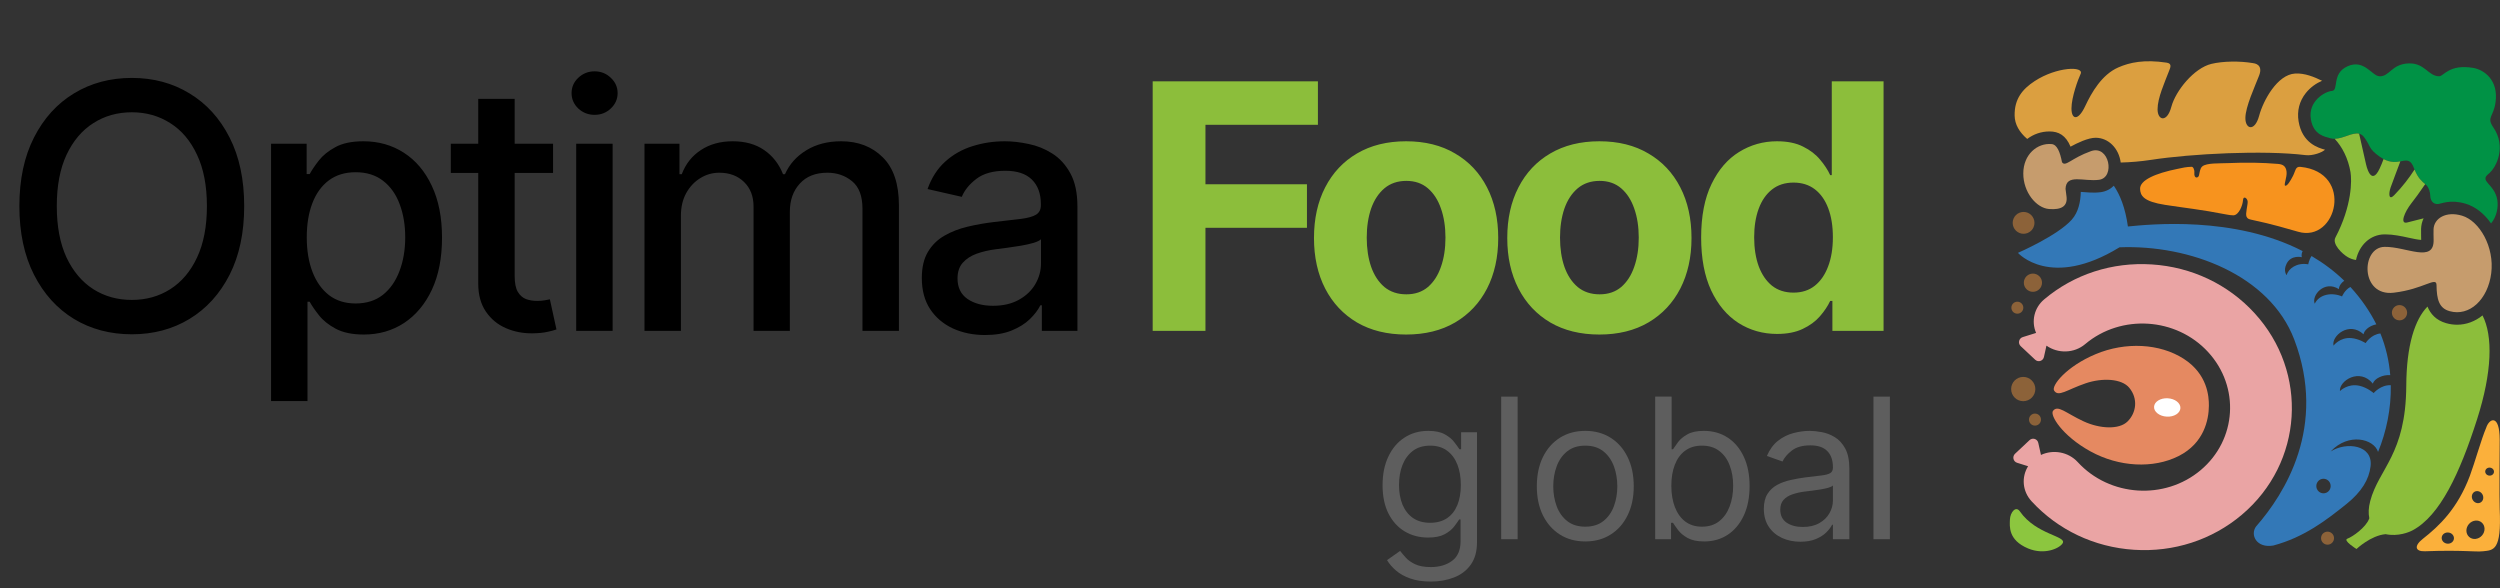 <svg width="204" height="48" viewBox="0 0 204 48" fill="none" xmlns="http://www.w3.org/2000/svg">
<rect x="0" y="0" width="204" height="48" fill="#333333" stroke="none"/>
<path d="M195.088 31.434C194.262 31.39 193.691 32.076 193.691 32.076C193.691 32.076 193.192 31.634 192.542 31.482C191.578 31.256 190.938 31.913 190.938 31.913C190.858 31.074 192.555 29.983 193.627 31.306C193.732 30.89 194.457 30.556 195.044 30.613C194.949 29.468 194.692 28.32 194.241 27.211C193.469 27.289 193.033 27.997 193.033 27.997C193.033 27.997 192.503 27.646 191.869 27.588C190.931 27.503 190.415 28.206 190.415 28.206C190.227 27.422 191.685 26.178 192.868 27.28C192.895 27.015 193.256 26.598 193.908 26.465C193.405 25.451 192.677 24.374 191.79 23.416C191.311 23.676 191.112 24.189 191.112 24.189C190.293 23.839 189.263 23.994 188.883 24.783C188.595 24.136 189.651 22.828 190.855 23.594C190.855 23.594 190.828 23.238 191.292 22.908C190.467 22.11 189.568 21.445 188.623 20.892C188.403 21.221 188.354 21.569 188.354 21.569C187.42 21.401 186.722 21.924 186.593 22.454C186.593 22.454 186.282 22.116 186.592 21.507C186.966 20.771 187.834 20.987 187.834 20.987C187.834 20.987 187.748 20.786 187.895 20.489C182.271 17.589 175.413 18.309 173.637 18.481C173.424 16.952 172.992 15.891 172.487 15.155C172.21 15.435 171.846 15.624 171.419 15.682C170.825 15.761 170.246 15.69 169.793 15.659C169.775 16.451 169.602 17.304 169.064 17.915C167.921 19.218 164.663 20.633 164.663 20.633C164.663 20.633 167.321 23.635 172.951 20.18C178.696 19.954 185.212 22.444 187.211 27.71C189.904 34.799 186.439 40.288 184.092 42.962C183.598 43.633 184.12 44.755 185.505 44.514C188.024 43.842 189.843 42.431 191.451 41.144C192.716 40.131 193.317 39.116 193.441 38.037C193.639 36.309 191.482 36.017 190.181 36.841C191.641 35.276 193.715 35.808 194.05 36.877C194.724 35.236 195.124 33.355 195.088 31.434ZM189.597 40.255C189.274 40.255 189.011 39.989 189.011 39.661C189.011 39.333 189.274 39.066 189.597 39.066C189.92 39.066 190.183 39.333 190.183 39.661C190.183 39.989 189.922 40.255 189.597 40.255Z" fill="#3378B7"/>
<path d="M203.974 41.529C203.937 40.724 203.974 36.211 203.974 35.868C203.974 33.773 203.126 34.12 202.873 34.904C202.477 35.825 201.949 37.734 201.547 38.812C200.532 41.529 199.008 42.944 197.709 43.964C196.95 44.56 197.088 45.012 197.878 44.983C200.982 44.869 201.959 45.054 202.619 44.983C203.474 44.891 204.135 44.937 203.974 41.529ZM201.925 40.126C202.145 40.004 202.431 40.101 202.567 40.342C202.701 40.585 202.633 40.881 202.413 41.005C202.193 41.127 201.905 41.03 201.771 40.789C201.636 40.546 201.705 40.25 201.925 40.126ZM199.695 44.363C199.419 44.334 199.218 44.108 199.243 43.857C199.268 43.605 199.512 43.425 199.788 43.453C200.064 43.481 200.266 43.707 200.24 43.959C200.215 44.21 199.971 44.39 199.695 44.363ZM202.531 43.697C202.247 44.022 201.778 44.074 201.485 43.816C201.19 43.556 201.182 43.084 201.466 42.759C201.751 42.435 202.22 42.382 202.513 42.641C202.807 42.899 202.816 43.373 202.531 43.697ZM203.119 38.81C202.922 38.789 202.777 38.628 202.795 38.448C202.814 38.268 202.988 38.139 203.185 38.159C203.381 38.18 203.527 38.341 203.508 38.521C203.49 38.701 203.315 38.83 203.119 38.81Z" fill="#FBB03B"/>
<path d="M164.821 41.728C164.482 41.241 164.03 41.822 164.01 42.396C163.991 42.944 163.852 44.066 165.493 44.754C166.81 45.304 168.046 44.762 168.312 44.331C168.678 43.733 166.152 43.648 164.821 41.728Z" fill="#8CC63F"/>
<path d="M165.103 25.108C165.103 25.378 164.885 25.597 164.616 25.597C164.346 25.597 164.128 25.378 164.128 25.108C164.128 24.838 164.346 24.619 164.616 24.619C164.885 24.619 165.103 24.838 165.103 25.108Z" fill="#8C6239"/>
<path d="M166.013 18.186C166.013 18.678 165.615 19.077 165.124 19.077C164.633 19.077 164.235 18.678 164.235 18.186C164.235 17.693 164.633 17.294 165.124 17.294C165.615 17.294 166.013 17.693 166.013 18.186Z" fill="#8C6239"/>
<path d="M166.084 31.747C166.084 32.294 165.642 32.737 165.097 32.737C164.551 32.737 164.109 32.294 164.109 31.747C164.109 31.2 164.551 30.756 165.097 30.756C165.64 30.756 166.084 31.2 166.084 31.747Z" fill="#8C6239"/>
<path d="M196.421 25.517C196.421 25.862 196.143 26.141 195.799 26.141C195.455 26.141 195.178 25.862 195.178 25.517C195.178 25.172 195.455 24.894 195.799 24.894C196.141 24.895 196.421 25.174 196.421 25.517Z" fill="#8C6239"/>
<path d="M190.457 43.914C190.457 44.207 190.22 44.446 189.927 44.446C189.636 44.446 189.397 44.208 189.397 43.914C189.397 43.621 189.635 43.383 189.927 43.383C190.22 43.383 190.457 43.621 190.457 43.914Z" fill="#8C6239"/>
<path d="M166.628 23.069C166.628 23.48 166.296 23.813 165.886 23.813C165.476 23.813 165.145 23.48 165.145 23.069C165.145 22.658 165.476 22.325 165.886 22.325C166.296 22.325 166.628 22.658 166.628 23.069Z" fill="#8C6239"/>
<path d="M166.544 34.239C166.544 34.51 166.326 34.73 166.055 34.73C165.784 34.73 165.565 34.51 165.565 34.239C165.565 33.967 165.784 33.748 166.055 33.748C166.326 33.748 166.544 33.967 166.544 34.239Z" fill="#8C6239"/>
<path d="M177.778 37.213C179.847 36.168 180.238 34.259 180.245 33.105C180.25 32.358 180.14 30.534 178.191 29.278C176.242 28.023 173.44 27.875 171 28.901C168.56 29.927 167.385 31.492 167.612 31.865C167.954 32.431 168.648 31.804 170.187 31.279C171.558 30.812 173.131 30.895 173.746 31.64C174.488 32.535 174.322 33.695 173.602 34.398C172.911 35.074 171.338 34.991 170.024 34.383C168.55 33.7 167.921 33.004 167.524 33.53C167.259 33.878 168.265 35.559 170.585 36.834C172.906 38.112 175.71 38.258 177.778 37.213Z" fill="#E58961"/>
<path d="M176.807 33.997C176.215 33.967 175.749 33.605 175.771 33.192C175.793 32.778 176.293 32.468 176.885 32.499C177.478 32.53 177.942 32.89 177.922 33.304C177.9 33.719 177.402 34.03 176.807 33.997Z" fill="white"/>
<path d="M195.326 23.885C197.781 23.594 198.814 22.533 198.82 23.258C198.834 24.454 199.034 25.149 199.884 25.39C201.506 25.852 203.014 24.44 203.285 22.295C203.556 20.149 202.329 18.023 200.898 17.598C199.584 17.207 198.609 17.82 198.577 18.717C198.566 18.991 198.583 19.274 198.583 19.561C198.634 21.507 196.353 20.115 194.576 20.144C192.647 20.175 192.586 24.209 195.326 23.885Z" fill="#C69C6D"/>
<path d="M200.5 26.497C200.202 26.497 199.901 26.455 199.604 26.37C198.765 26.131 198.319 25.595 198.082 25.016C197.049 26.079 196.37 28.167 196.352 31.48C196.32 37.103 194.119 38.209 193.409 40.891C193.265 41.434 193.253 41.898 193.336 42.287C193.329 42.302 193.326 42.316 193.319 42.331C193.057 43.045 191.951 43.813 191.55 43.954C191.147 44.093 192.29 44.798 192.29 44.798C192.29 44.798 193.451 43.695 194.664 43.588C195.693 43.801 196.591 43.422 196.861 43.278C199.117 42.082 200.734 38.581 202.131 34.21C203.362 30.359 203.431 27.413 202.574 25.738C201.975 26.221 201.262 26.497 200.5 26.497Z" fill="#8CBE3B"/>
<path d="M183.962 25.543C181.809 23.195 178.837 21.787 175.596 21.578C172.355 21.367 169.231 22.381 166.802 24.432C165.974 25.13 165.745 26.236 166.145 27.167L165.053 27.508C164.734 27.607 164.645 28.016 164.888 28.245L166.072 29.355C166.316 29.584 166.712 29.46 166.785 29.132L166.991 28.205C167.929 28.866 169.245 28.843 170.149 28.081C173.082 25.606 177.586 25.898 180.185 28.731C182.792 31.573 182.52 35.88 179.58 38.36C176.646 40.835 172.145 40.542 169.545 37.709C168.774 36.868 167.537 36.659 166.543 37.123L166.324 36.138C166.251 35.81 165.855 35.686 165.611 35.915L164.428 37.025C164.184 37.254 164.275 37.663 164.592 37.762L165.493 38.044C164.939 38.927 165.024 40.084 165.769 40.896C167.923 43.243 170.894 44.652 174.135 44.862C177.376 45.073 180.5 44.059 182.929 42.008C187.946 37.774 188.409 30.387 183.962 25.543Z" fill="#EAA4A4"/>
<path d="M187.716 13.616C187.295 13.573 187.323 13.932 187.113 14.343C186.888 14.781 186.648 15.172 186.485 15.157C186.311 15.141 186.639 14.47 186.583 14.003C186.533 13.58 186.309 13.409 185.886 13.375C184.616 13.266 183.216 13.247 181.844 13.309C181.116 13.341 180.066 13.281 179.706 13.579C179.508 13.743 179.484 14.136 179.433 14.326C179.376 14.533 179.017 14.613 179.059 14.092C179.081 13.827 178.956 13.606 178.839 13.609C178.351 13.623 178.097 13.696 177.704 13.776C175.874 14.144 174.607 14.703 174.631 15.413C174.65 15.962 174.897 16.441 176.678 16.718C178.326 16.974 179.552 17.088 181.668 17.501C181.865 17.538 182.096 17.576 182.244 17.571C182.696 17.555 183.006 16.742 183.028 16.339C183.05 15.936 183.388 16.169 183.409 16.446C183.429 16.723 183.202 17.443 183.321 17.688C183.405 17.863 183.537 17.888 183.702 17.927C184.453 18.104 184.983 18.17 187.537 18.913C190.688 19.828 192.124 14.058 187.716 13.616Z" fill="#F7931E"/>
<path d="M167.204 17.056C168.247 17.139 168.738 16.801 168.624 16.008C168.597 15.816 168.572 15.617 168.548 15.413C168.59 14.141 170.052 14.839 171.284 14.671C172.62 14.489 172.121 11.802 170.627 12.332C168.997 12.911 168.531 13.665 168.258 13.229C168.099 12.405 167.859 11.795 167.41 11.756C166.233 11.654 165.106 12.61 165.101 14.146C165.092 15.683 166.161 16.973 167.204 17.056Z" fill="#C69C6D"/>
<path d="M187.564 9.899C187.425 9.053 187.628 8.256 188.153 7.594C188.536 7.112 189.029 6.78 189.482 6.592C188.858 6.286 188.07 5.953 187.28 6.001C185.825 6.085 184.675 8.214 184.347 9.442C183.996 10.757 183.223 10.56 183.223 9.639C183.223 8.719 183.995 7.076 184.347 6.155C184.699 5.234 183.934 5.166 183.846 5.151C182.749 4.964 181.387 4.988 180.456 5.211C179.034 5.55 177.532 7.404 177.181 8.719C176.829 10.033 176.057 9.836 176.057 8.916C176.057 7.995 176.628 6.746 176.98 5.827C177.088 5.542 177.285 5.185 176.795 5.112C174.979 4.84 173.792 5.088 172.843 5.506C171.516 6.092 170.683 7.528 170.156 8.652C169.576 9.894 169.032 9.77 169.032 8.849C169.032 7.929 169.582 6.442 169.777 6.036C170.095 5.377 167.83 5.442 166.033 6.615C165.019 7.278 164.367 8.083 164.394 9.44C164.408 10.154 164.782 10.794 165.42 11.338C165.932 10.952 166.555 10.726 167.236 10.726C167.989 10.726 168.568 11.039 168.956 11.968C169.491 11.673 170.39 11.241 171.001 11.241C172.046 11.241 172.899 12.099 173.05 13.263C173.864 13.242 174.699 13.171 175.537 13.043C178.797 12.541 184.736 12.237 188.131 12.658C188.717 12.731 189.506 12.435 189.721 12.214C189.176 12.072 187.857 11.681 187.564 9.899Z" fill="#DB9F40"/>
<path d="M203.043 14.207C203.785 13.614 204.493 11.915 203.467 10.414C202.874 9.546 203.462 9.585 203.636 8.347C203.89 6.534 202.698 5.693 201.829 5.544C199.853 5.204 199.411 6.223 199.036 6.223C198.133 6.223 197.879 5.119 196.525 5.175C195.141 5.233 194.972 6.279 194.154 6.223C193.541 6.181 192.913 4.808 191.569 5.404C190.226 6.001 190.876 7.383 190.278 7.422C189.752 7.456 188.319 8.229 188.567 9.734C188.778 11.029 189.733 11.155 190.151 11.28C191.128 11.571 192.28 10.371 192.888 11.166C193.495 11.961 193.221 12.104 194.191 12.79C195.771 13.906 196.467 12.308 196.987 13.735C197.298 14.591 197.695 14.851 197.974 15.096C198.199 15.293 198.309 15.721 198.309 15.957C198.309 16.317 198.507 16.679 198.944 16.648C199.215 16.63 199.931 16.247 201.184 16.619C202.002 16.862 202.723 17.448 203.27 18.23C203.732 17.683 203.88 16.9 203.778 16.303C203.556 15.011 202.303 14.802 203.043 14.207Z" fill="#009245"/>
<path d="M197.767 17.814C197.311 17.931 196.839 18.055 196.419 18.157C195.808 18.306 196.202 17.306 196.773 16.58C197.018 16.276 197.463 15.665 197.897 15.026C197.636 14.807 197.303 14.535 197.027 13.832C196.615 14.476 196.06 15.223 195.352 15.941C194.922 16.378 194.897 15.807 195.078 15.289C195.318 14.61 195.603 13.898 195.868 13.168C195.51 13.232 195.068 13.281 194.499 12.979C194.409 13.227 194.304 13.485 194.179 13.755C193.462 15.291 193.07 13.412 193.07 13.412L192.504 10.91C191.959 10.784 191.212 11.316 190.508 11.326C191.134 11.987 191.612 12.945 191.8 14.039C191.911 14.696 191.94 16.769 190.565 19.392C190.289 19.918 191.129 20.723 191.578 20.982C191.781 21.099 192.018 21.184 192.25 21.216C192.507 20.003 193.41 19.144 194.558 19.125C194.582 19.125 194.607 19.125 194.631 19.125C195.288 19.125 195.953 19.269 196.539 19.397C196.93 19.482 197.301 19.561 197.567 19.577V19.573V19.56C197.567 19.454 197.565 19.349 197.562 19.244C197.557 19.062 197.553 18.873 197.56 18.678C197.57 18.367 197.643 18.077 197.767 17.814Z" fill="#8CBE3B"/>
<path d="M19.926 16.818C19.926 18.992 19.529 20.862 18.733 22.426C17.938 23.984 16.847 25.184 15.462 26.026C14.083 26.861 12.515 27.278 10.759 27.278C8.995 27.278 7.421 26.861 6.036 26.026C4.657 25.184 3.57 23.981 2.774 22.416C1.979 20.852 1.581 18.986 1.581 16.818C1.581 14.644 1.979 12.778 2.774 11.22C3.57 9.656 4.657 8.456 6.036 7.621C7.421 6.779 8.995 6.358 10.759 6.358C12.515 6.358 14.083 6.779 15.462 7.621C16.847 8.456 17.938 9.656 18.733 11.22C19.529 12.778 19.926 14.644 19.926 16.818ZM16.884 16.818C16.884 15.161 16.615 13.766 16.078 12.632C15.548 11.492 14.819 10.63 13.891 10.047C12.969 9.457 11.925 9.162 10.759 9.162C9.585 9.162 8.538 9.457 7.617 10.047C6.695 10.63 5.966 11.492 5.429 12.632C4.899 13.766 4.634 15.161 4.634 16.818C4.634 18.475 4.899 19.874 5.429 21.014C5.966 22.148 6.695 23.009 7.617 23.599C8.538 24.183 9.585 24.474 10.759 24.474C11.925 24.474 12.969 24.183 13.891 23.599C14.819 23.009 15.548 22.148 16.078 21.014C16.615 19.874 16.884 18.475 16.884 16.818ZM22.118 32.727V11.727H25.022V14.203H25.27C25.442 13.885 25.691 13.517 26.016 13.099C26.341 12.682 26.791 12.317 27.368 12.006C27.945 11.688 28.707 11.528 29.655 11.528C30.888 11.528 31.988 11.84 32.956 12.463C33.924 13.086 34.683 13.984 35.233 15.158C35.79 16.331 36.069 17.743 36.069 19.393C36.069 21.044 35.793 22.459 35.243 23.639C34.693 24.812 33.937 25.717 32.976 26.354C32.015 26.983 30.918 27.298 29.685 27.298C28.757 27.298 27.998 27.142 27.408 26.831C26.825 26.519 26.367 26.155 26.036 25.737C25.704 25.32 25.449 24.948 25.27 24.624H25.091V32.727H22.118ZM25.032 19.364C25.032 20.438 25.187 21.379 25.499 22.188C25.81 22.996 26.261 23.629 26.851 24.087C27.441 24.537 28.164 24.763 29.019 24.763C29.907 24.763 30.649 24.527 31.246 24.057C31.843 23.579 32.293 22.933 32.598 22.118C32.91 21.303 33.066 20.384 33.066 19.364C33.066 18.356 32.913 17.451 32.608 16.649C32.31 15.847 31.859 15.214 31.256 14.75C30.659 14.286 29.914 14.054 29.019 14.054C28.157 14.054 27.428 14.276 26.831 14.72C26.241 15.164 25.794 15.784 25.489 16.579C25.184 17.375 25.032 18.303 25.032 19.364ZM45.129 11.727V14.114H36.786V11.727H45.129ZM39.024 8.068H41.997V22.516C41.997 23.092 42.083 23.526 42.255 23.818C42.428 24.103 42.65 24.299 42.921 24.405C43.2 24.504 43.501 24.554 43.826 24.554C44.065 24.554 44.274 24.537 44.453 24.504C44.632 24.471 44.771 24.445 44.87 24.425L45.407 26.881C45.235 26.947 44.989 27.013 44.671 27.079C44.353 27.152 43.955 27.192 43.478 27.199C42.696 27.212 41.967 27.073 41.291 26.781C40.614 26.49 40.068 26.039 39.65 25.429C39.232 24.819 39.024 24.053 39.024 23.132V8.068ZM47.017 27V11.727H49.99V27H47.017ZM48.519 9.371C48.002 9.371 47.558 9.198 47.187 8.854C46.822 8.502 46.64 8.085 46.64 7.601C46.64 7.11 46.822 6.693 47.187 6.348C47.558 5.997 48.002 5.821 48.519 5.821C49.036 5.821 49.477 5.997 49.841 6.348C50.212 6.693 50.398 7.11 50.398 7.601C50.398 8.085 50.212 8.502 49.841 8.854C49.477 9.198 49.036 9.371 48.519 9.371ZM52.59 27V11.727H55.444V14.213H55.633C55.951 13.371 56.471 12.715 57.194 12.244C57.916 11.767 58.781 11.528 59.789 11.528C60.81 11.528 61.665 11.767 62.354 12.244C63.05 12.722 63.564 13.378 63.895 14.213H64.055C64.419 13.398 64.999 12.748 65.795 12.264C66.59 11.774 67.538 11.528 68.638 11.528C70.024 11.528 71.154 11.963 72.029 12.831C72.911 13.699 73.352 15.008 73.352 16.759V27H70.378V17.037C70.378 16.003 70.097 15.254 69.533 14.79C68.97 14.326 68.297 14.094 67.515 14.094C66.547 14.094 65.795 14.392 65.258 14.989C64.721 15.579 64.452 16.338 64.452 17.266V27H61.489V16.848C61.489 16.019 61.231 15.353 60.714 14.849C60.197 14.346 59.524 14.094 58.695 14.094C58.132 14.094 57.611 14.243 57.134 14.541C56.663 14.833 56.282 15.241 55.991 15.764C55.706 16.288 55.563 16.894 55.563 17.584V27H52.59ZM80.381 27.338C79.413 27.338 78.538 27.159 77.756 26.801C76.974 26.437 76.354 25.91 75.896 25.22C75.446 24.531 75.22 23.686 75.22 22.685C75.22 21.823 75.386 21.114 75.717 20.557C76.049 20 76.496 19.559 77.06 19.234C77.623 18.91 78.253 18.664 78.949 18.499C79.645 18.333 80.354 18.207 81.077 18.121C81.992 18.015 82.734 17.928 83.304 17.862C83.874 17.789 84.288 17.673 84.547 17.514C84.805 17.355 84.935 17.097 84.935 16.739V16.669C84.935 15.801 84.689 15.128 84.199 14.651C83.715 14.173 82.993 13.935 82.031 13.935C81.03 13.935 80.242 14.157 79.665 14.601C79.095 15.038 78.7 15.526 78.482 16.062L75.688 15.426C76.019 14.498 76.503 13.749 77.139 13.179C77.782 12.602 78.521 12.185 79.357 11.926C80.192 11.661 81.07 11.528 81.992 11.528C82.601 11.528 83.248 11.601 83.93 11.747C84.62 11.886 85.263 12.145 85.859 12.523C86.463 12.901 86.957 13.441 87.341 14.143C87.725 14.839 87.918 15.744 87.918 16.858V27H85.014V24.912H84.895C84.703 25.296 84.414 25.674 84.03 26.046C83.645 26.417 83.152 26.725 82.548 26.97C81.945 27.215 81.223 27.338 80.381 27.338ZM81.027 24.952C81.849 24.952 82.552 24.789 83.135 24.465C83.725 24.14 84.172 23.715 84.477 23.192C84.789 22.662 84.945 22.095 84.945 21.491V19.523C84.839 19.629 84.633 19.728 84.328 19.821C84.03 19.907 83.689 19.983 83.304 20.05C82.92 20.109 82.545 20.166 82.18 20.219C81.816 20.265 81.511 20.305 81.266 20.338C80.689 20.411 80.162 20.534 79.685 20.706C79.214 20.878 78.836 21.127 78.551 21.452C78.273 21.77 78.134 22.194 78.134 22.724C78.134 23.46 78.405 24.017 78.949 24.395C79.493 24.766 80.185 24.952 81.027 24.952Z" fill="black"/>
<path d="M94.059 27V6.636H107.542V10.186H98.365V15.038H106.647V18.588H98.365V27H94.059ZM114.738 27.298C113.193 27.298 111.858 26.97 110.731 26.314C109.611 25.651 108.746 24.73 108.136 23.55C107.526 22.363 107.221 20.988 107.221 19.423C107.221 17.846 107.526 16.467 108.136 15.287C108.746 14.1 109.611 13.179 110.731 12.523C111.858 11.86 113.193 11.528 114.738 11.528C116.282 11.528 117.615 11.86 118.735 12.523C119.862 13.179 120.73 14.1 121.34 15.287C121.95 16.467 122.255 17.846 122.255 19.423C122.255 20.988 121.95 22.363 121.34 23.55C120.73 24.73 119.862 25.651 118.735 26.314C117.615 26.97 116.282 27.298 114.738 27.298ZM114.758 24.017C115.461 24.017 116.047 23.818 116.518 23.421C116.988 23.016 117.343 22.466 117.582 21.77C117.827 21.074 117.95 20.282 117.95 19.393C117.95 18.505 117.827 17.713 117.582 17.017C117.343 16.321 116.988 15.771 116.518 15.367C116.047 14.962 115.461 14.76 114.758 14.76C114.049 14.76 113.452 14.962 112.968 15.367C112.491 15.771 112.13 16.321 111.884 17.017C111.646 17.713 111.526 18.505 111.526 19.393C111.526 20.282 111.646 21.074 111.884 21.77C112.13 22.466 112.491 23.016 112.968 23.421C113.452 23.818 114.049 24.017 114.758 24.017ZM130.51 27.298C128.965 27.298 127.63 26.97 126.503 26.314C125.382 25.651 124.517 24.73 123.908 23.55C123.298 22.363 122.993 20.988 122.993 19.423C122.993 17.846 123.298 16.467 123.908 15.287C124.517 14.1 125.382 13.179 126.503 12.523C127.63 11.86 128.965 11.528 130.51 11.528C132.054 11.528 133.387 11.86 134.507 12.523C135.634 13.179 136.502 14.1 137.112 15.287C137.722 16.467 138.027 17.846 138.027 19.423C138.027 20.988 137.722 22.363 137.112 23.55C136.502 24.73 135.634 25.651 134.507 26.314C133.387 26.97 132.054 27.298 130.51 27.298ZM130.53 24.017C131.232 24.017 131.819 23.818 132.29 23.421C132.76 23.016 133.115 22.466 133.354 21.77C133.599 21.074 133.722 20.282 133.722 19.393C133.722 18.505 133.599 17.713 133.354 17.017C133.115 16.321 132.76 15.771 132.29 15.367C131.819 14.962 131.232 14.76 130.53 14.76C129.82 14.76 129.224 14.962 128.74 15.367C128.263 15.771 127.901 16.321 127.656 17.017C127.418 17.713 127.298 18.505 127.298 19.393C127.298 20.282 127.418 21.074 127.656 21.77C127.901 22.466 128.263 23.016 128.74 23.421C129.224 23.818 129.82 24.017 130.53 24.017ZM145.009 27.249C143.849 27.249 142.798 26.95 141.857 26.354C140.922 25.75 140.18 24.866 139.63 23.699C139.086 22.526 138.814 21.087 138.814 19.384C138.814 17.634 139.096 16.178 139.66 15.018C140.223 13.852 140.972 12.98 141.907 12.403C142.848 11.82 143.879 11.528 144.999 11.528C145.854 11.528 146.567 11.674 147.137 11.966C147.714 12.251 148.178 12.609 148.529 13.04C148.887 13.464 149.159 13.882 149.344 14.293H149.473V6.636H153.699V27H149.523V24.554H149.344C149.145 24.978 148.864 25.399 148.499 25.817C148.141 26.228 147.674 26.569 147.097 26.841C146.527 27.113 145.831 27.249 145.009 27.249ZM146.351 23.878C147.034 23.878 147.611 23.692 148.081 23.321C148.559 22.943 148.923 22.416 149.175 21.74C149.434 21.064 149.563 20.272 149.563 19.364C149.563 18.456 149.437 17.667 149.185 16.997C148.933 16.328 148.569 15.811 148.091 15.446C147.614 15.081 147.034 14.899 146.351 14.899C145.655 14.899 145.069 15.088 144.591 15.466C144.114 15.844 143.753 16.367 143.508 17.037C143.262 17.706 143.14 18.482 143.14 19.364C143.14 20.252 143.262 21.037 143.508 21.72C143.759 22.396 144.121 22.927 144.591 23.311C145.069 23.689 145.655 23.878 146.351 23.878Z" fill="#8CBE3B"/>
<path d="M116.75 47.455C116.102 47.455 115.545 47.371 115.079 47.205C114.614 47.042 114.225 46.826 113.915 46.557C113.608 46.292 113.364 46.008 113.182 45.705L114.25 44.955C114.371 45.114 114.525 45.295 114.71 45.5C114.896 45.708 115.15 45.888 115.472 46.04C115.797 46.195 116.223 46.273 116.75 46.273C117.454 46.273 118.036 46.102 118.494 45.761C118.953 45.42 119.182 44.886 119.182 44.159V42.386H119.068C118.97 42.545 118.829 42.742 118.648 42.977C118.47 43.208 118.212 43.415 117.875 43.597C117.542 43.775 117.091 43.864 116.523 43.864C115.818 43.864 115.186 43.697 114.625 43.364C114.068 43.03 113.627 42.545 113.301 41.909C112.979 41.273 112.818 40.5 112.818 39.591C112.818 38.697 112.975 37.919 113.29 37.256C113.604 36.589 114.042 36.074 114.602 35.71C115.163 35.343 115.811 35.159 116.545 35.159C117.114 35.159 117.564 35.254 117.898 35.443C118.235 35.629 118.492 35.841 118.67 36.08C118.852 36.314 118.992 36.508 119.091 36.659H119.227V35.273H120.523V44.25C120.523 45 120.352 45.61 120.011 46.08C119.674 46.553 119.22 46.9 118.648 47.119C118.079 47.343 117.447 47.455 116.75 47.455ZM116.704 42.659C117.242 42.659 117.697 42.536 118.068 42.29C118.439 42.044 118.722 41.689 118.915 41.227C119.108 40.765 119.204 40.212 119.204 39.568C119.204 38.939 119.11 38.385 118.92 37.903C118.731 37.422 118.451 37.045 118.079 36.773C117.708 36.5 117.25 36.364 116.704 36.364C116.136 36.364 115.663 36.508 115.284 36.795C114.909 37.083 114.627 37.47 114.437 37.955C114.252 38.439 114.159 38.977 114.159 39.568C114.159 40.174 114.254 40.71 114.443 41.176C114.636 41.638 114.92 42.002 115.295 42.267C115.674 42.528 116.144 42.659 116.704 42.659Z" fill="#5E5E5E"/>
<path d="M123.838 32.364V44H122.497V32.364H123.838Z" fill="#5E5E5E"/>
<path d="M129.36 44.182C128.572 44.182 127.88 43.994 127.286 43.619C126.695 43.244 126.233 42.72 125.899 42.045C125.57 41.371 125.405 40.583 125.405 39.682C125.405 38.773 125.57 37.979 125.899 37.301C126.233 36.623 126.695 36.097 127.286 35.722C127.88 35.347 128.572 35.159 129.36 35.159C130.147 35.159 130.837 35.347 131.428 35.722C132.022 36.097 132.485 36.623 132.814 37.301C133.147 37.979 133.314 38.773 133.314 39.682C133.314 40.583 133.147 41.371 132.814 42.045C132.485 42.72 132.022 43.244 131.428 43.619C130.837 43.994 130.147 44.182 129.36 44.182ZM129.36 42.977C129.958 42.977 130.45 42.824 130.837 42.517C131.223 42.21 131.509 41.807 131.695 41.307C131.88 40.807 131.973 40.265 131.973 39.682C131.973 39.099 131.88 38.555 131.695 38.051C131.509 37.547 131.223 37.14 130.837 36.83C130.45 36.519 129.958 36.364 129.36 36.364C128.761 36.364 128.269 36.519 127.882 36.83C127.496 37.14 127.21 37.547 127.024 38.051C126.839 38.555 126.746 39.099 126.746 39.682C126.746 40.265 126.839 40.807 127.024 41.307C127.21 41.807 127.496 42.21 127.882 42.517C128.269 42.824 128.761 42.977 129.36 42.977Z" fill="#5E5E5E"/>
<path d="M135.063 44V32.364H136.404V36.659H136.517C136.616 36.508 136.752 36.314 136.926 36.08C137.104 35.841 137.358 35.629 137.688 35.443C138.021 35.254 138.472 35.159 139.04 35.159C139.775 35.159 140.423 35.343 140.983 35.71C141.544 36.078 141.981 36.599 142.296 37.273C142.61 37.947 142.767 38.742 142.767 39.659C142.767 40.583 142.61 41.385 142.296 42.062C141.981 42.737 141.546 43.26 140.989 43.631C140.432 43.998 139.79 44.182 139.063 44.182C138.502 44.182 138.053 44.089 137.716 43.903C137.379 43.714 137.12 43.5 136.938 43.261C136.756 43.019 136.616 42.818 136.517 42.659H136.358V44H135.063ZM136.381 39.636C136.381 40.295 136.478 40.877 136.671 41.381C136.864 41.881 137.146 42.273 137.517 42.557C137.889 42.837 138.343 42.977 138.881 42.977C139.442 42.977 139.909 42.83 140.284 42.534C140.663 42.235 140.947 41.833 141.137 41.33C141.33 40.822 141.426 40.258 141.426 39.636C141.426 39.023 141.332 38.47 141.142 37.977C140.957 37.481 140.675 37.089 140.296 36.801C139.921 36.51 139.449 36.364 138.881 36.364C138.336 36.364 137.877 36.502 137.506 36.778C137.135 37.051 136.854 37.434 136.665 37.926C136.476 38.415 136.381 38.985 136.381 39.636Z" fill="#5E5E5E"/>
<path d="M146.907 44.205C146.354 44.205 145.852 44.1 145.401 43.892C144.95 43.68 144.592 43.375 144.327 42.977C144.062 42.576 143.929 42.091 143.929 41.523C143.929 41.023 144.028 40.617 144.225 40.307C144.422 39.992 144.685 39.746 145.015 39.568C145.344 39.39 145.708 39.258 146.106 39.17C146.507 39.08 146.91 39.008 147.316 38.955C147.846 38.886 148.276 38.835 148.606 38.801C148.939 38.763 149.181 38.701 149.333 38.614C149.488 38.526 149.566 38.375 149.566 38.159V38.114C149.566 37.553 149.412 37.117 149.106 36.807C148.802 36.496 148.342 36.341 147.725 36.341C147.085 36.341 146.583 36.481 146.219 36.761C145.856 37.042 145.6 37.341 145.452 37.659L144.179 37.205C144.407 36.674 144.71 36.261 145.088 35.966C145.471 35.667 145.888 35.458 146.338 35.341C146.793 35.22 147.24 35.159 147.679 35.159C147.96 35.159 148.282 35.193 148.645 35.261C149.013 35.326 149.367 35.46 149.708 35.665C150.052 35.869 150.338 36.178 150.566 36.591C150.793 37.004 150.907 37.557 150.907 38.25V44H149.566V42.818H149.498C149.407 43.008 149.255 43.21 149.043 43.426C148.831 43.642 148.549 43.826 148.196 43.977C147.844 44.129 147.414 44.205 146.907 44.205ZM147.111 43C147.641 43 148.088 42.896 148.452 42.688C148.82 42.479 149.096 42.21 149.282 41.881C149.471 41.551 149.566 41.205 149.566 40.841V39.614C149.509 39.682 149.384 39.744 149.191 39.801C149.001 39.854 148.782 39.901 148.532 39.943C148.285 39.981 148.045 40.015 147.81 40.045C147.579 40.072 147.391 40.095 147.248 40.114C146.899 40.159 146.573 40.233 146.27 40.335C145.971 40.434 145.729 40.583 145.543 40.784C145.361 40.981 145.27 41.25 145.27 41.591C145.27 42.057 145.443 42.409 145.787 42.648C146.136 42.883 146.577 43 147.111 43Z" fill="#5E5E5E"/>
<path d="M154.215 32.364V44H152.874V32.364H154.215Z" fill="#5E5E5E"/>
</svg>
